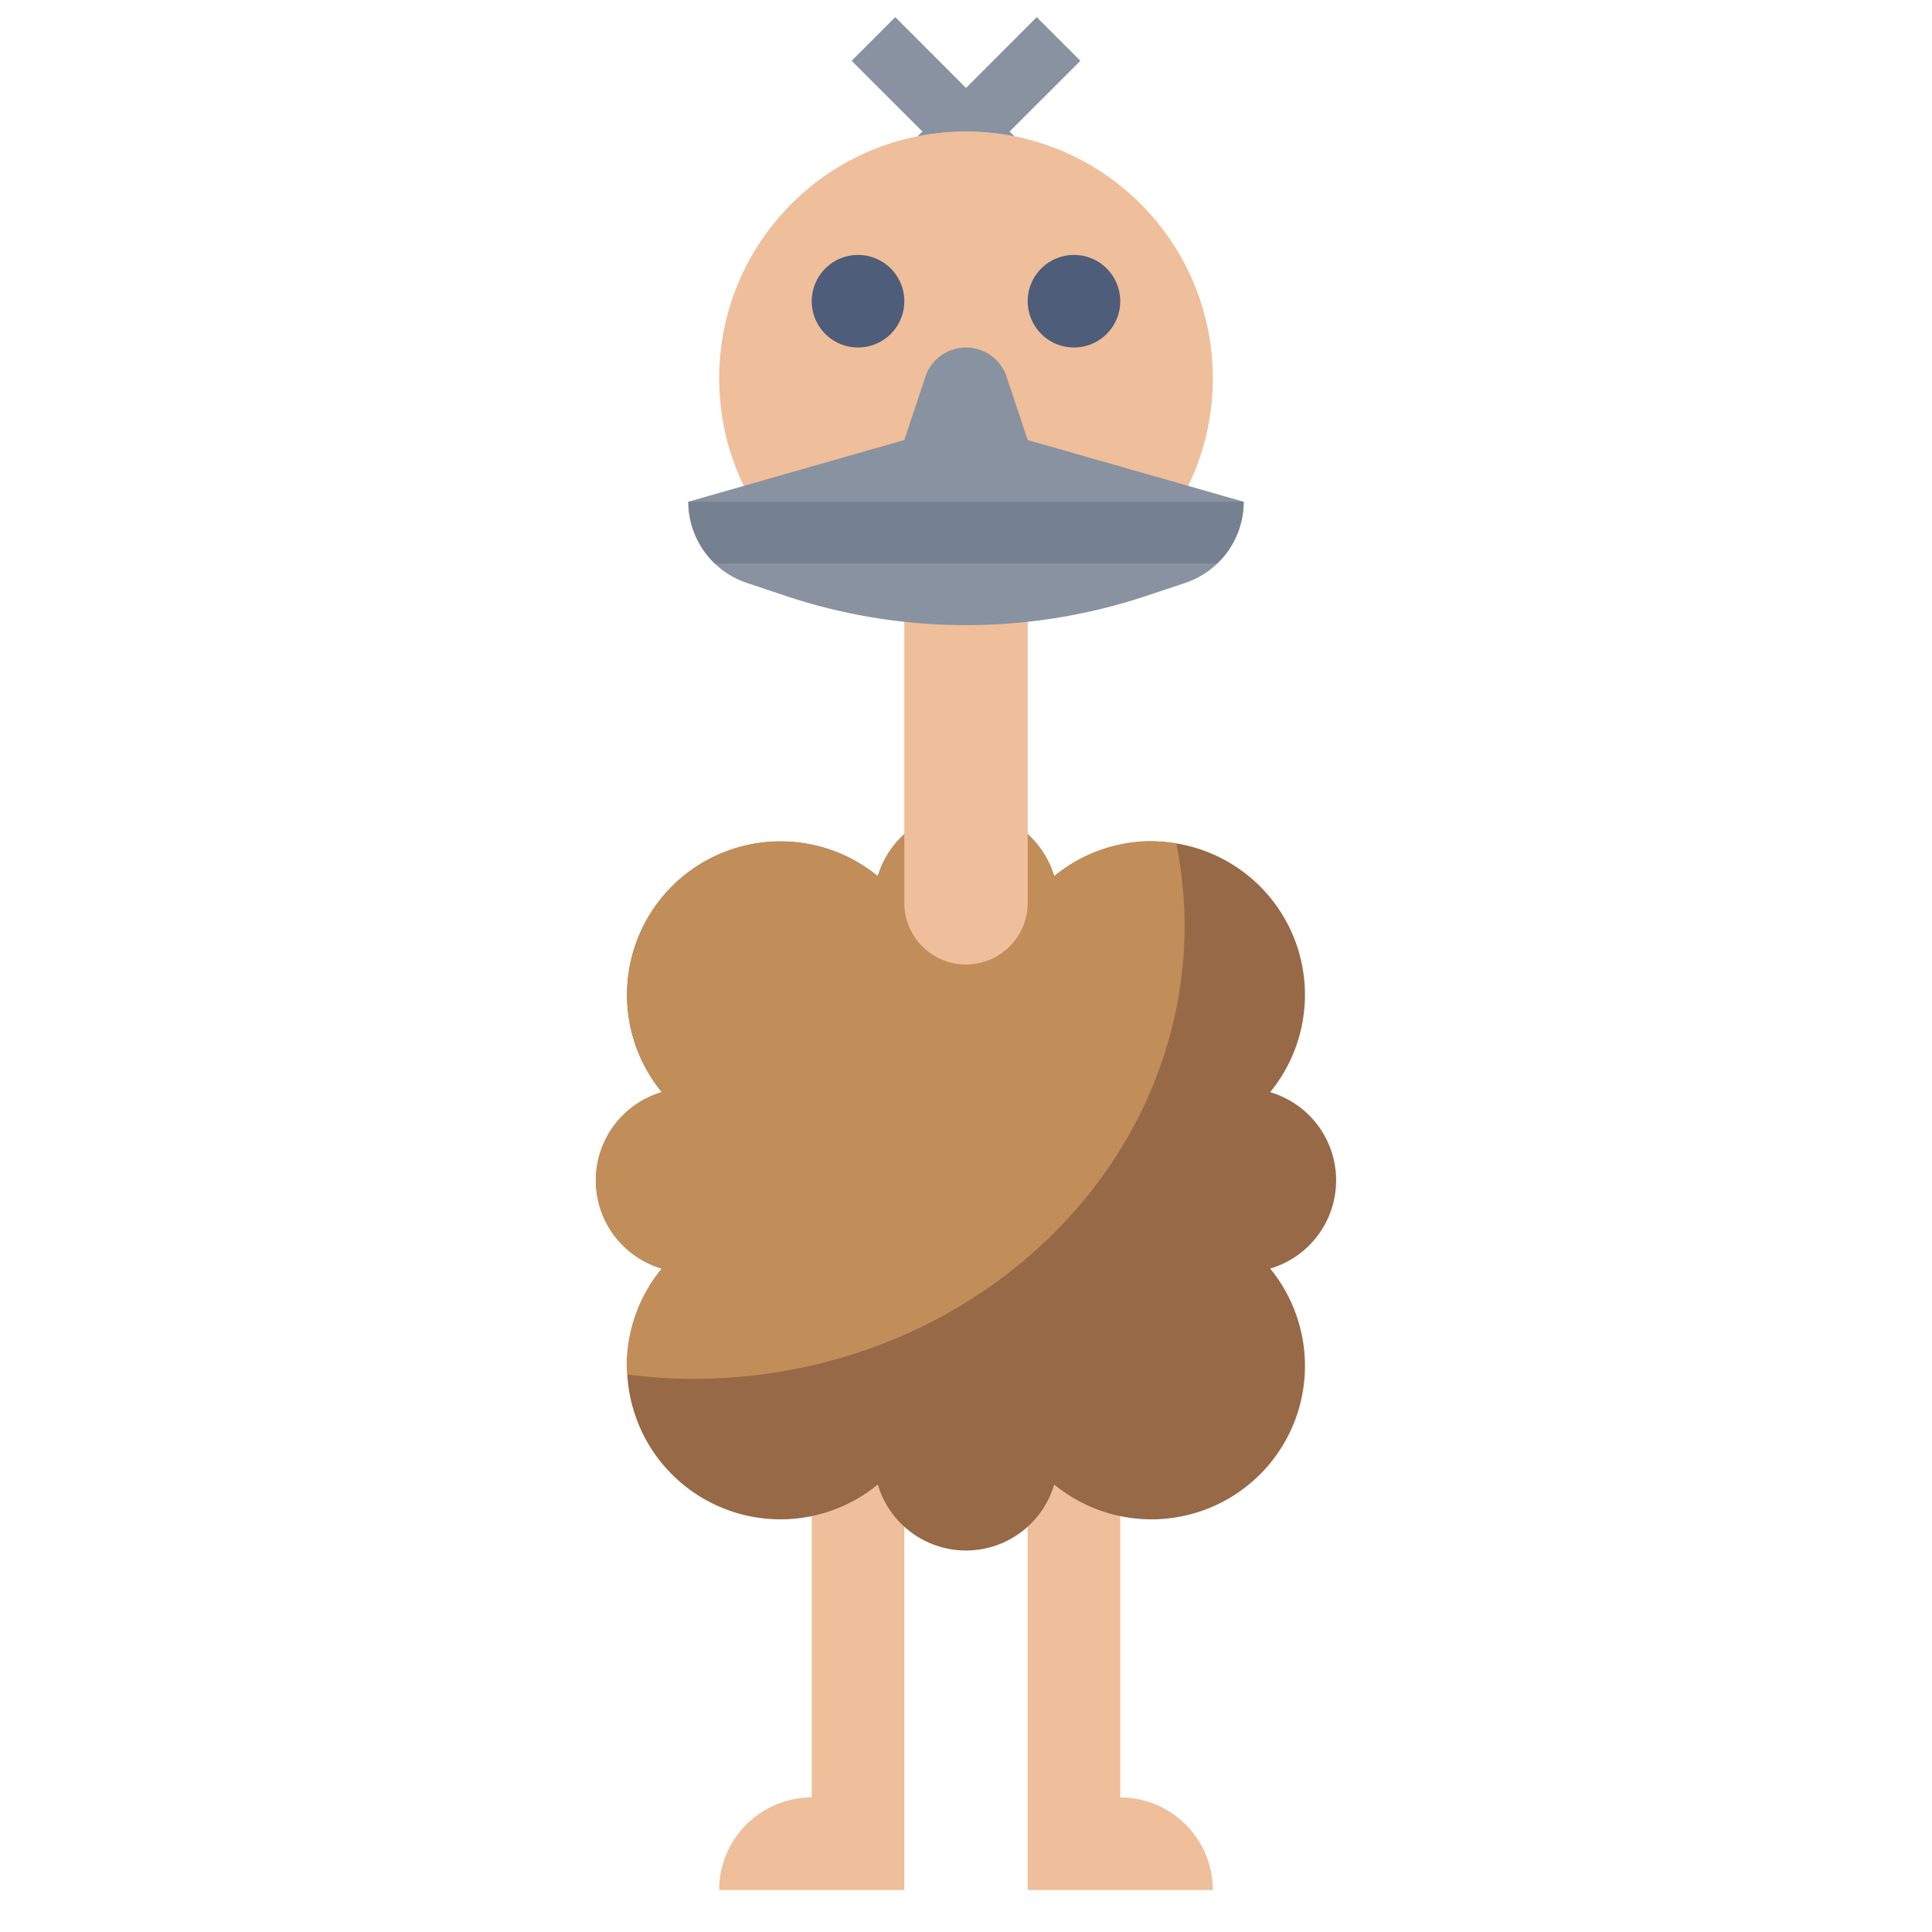 <svg xmlns="http://www.w3.org/2000/svg" viewBox="0 0 501 501"><path d="M240,384V496H192a24,24,0,0,1,24-24V384" transform="translate(-5.5 -5.89)" fill="#efbe9a"/><path d="M272,384V496h48a24,24,0,0,0-24-24V384" transform="translate(-5.5 -5.89)" fill="#efbe9a"/><path d="M240,222.2a24.24,24.24,0,0,0-6.87,10.91,39.79,39.79,0,0,0-56,56,23.84,23.84,0,0,0,0,45.74,39.79,39.79,0,0,0,56,56,23.84,23.84,0,0,0,45.74,0,39.79,39.79,0,0,0,56-56,23.84,23.84,0,0,0,0-45.74,39.79,39.79,0,0,0-56-56A24.24,24.24,0,0,0,272,222.2" transform="translate(-5.5 -5.89)" fill="#976947"/><path d="M278.87,233.11A24.24,24.24,0,0,0,272,222.2H240a24.24,24.24,0,0,0-6.87,10.91,39.79,39.79,0,0,0-56,56,23.84,23.84,0,0,0,0,45.74A39.62,39.62,0,0,0,168,360c0,.79.18,1.54.23,2.32a138,138,0,0,0,16.87,1.14c70.47,0,127.59-52.71,127.59-117.73a109.34,109.34,0,0,0-2.15-21.07A39.18,39.18,0,0,0,304,224a39.62,39.62,0,0,0-25.13,9.11Z" transform="translate(-5.5 -5.89)" fill="#c18e59"/><path d="M240,160v80a16,16,0,0,0,32,0V160" transform="translate(-5.5 -5.89)" fill="#efbe9a"/><circle cx="250.5" cy="98.11" r="64" fill="#efbe9a"/><path d="M268.56,41.25,267.31,40l18.35-18.34L274.34,10.34,256,28.69,237.66,10.34,226.34,21.66,244.69,40l-1.25,1.25a63.73,63.73,0,0,1,25.12,0Z" transform="translate(-5.5 -5.89)" fill="#8892a0"/><path d="M272,120l56,16a22.2,22.2,0,0,1-15.18,21.06l-10.05,3.35a147.89,147.89,0,0,1-93.54,0l-10-3.35A22.2,22.2,0,0,1,184,136l56-16,5.47-16.41a11.1,11.1,0,0,1,21.06,0Z" transform="translate(-5.5 -5.89)" fill="#8892a0"/><path d="M190.86,152H321.13A22.13,22.13,0,0,0,328,136H184A22.16,22.16,0,0,0,190.86,152Z" transform="translate(-5.5 -5.89)" fill="#758190"/><path d="M228,96a12,12,0,1,1,12-12A12,12,0,0,1,228,96Z" transform="translate(-5.5 -5.89)" fill="#4d5d7a"/><path d="M284,96a12,12,0,1,1,12-12A12,12,0,0,1,284,96Z" transform="translate(-5.5 -5.89)" fill="#4d5d7a"/></svg>
